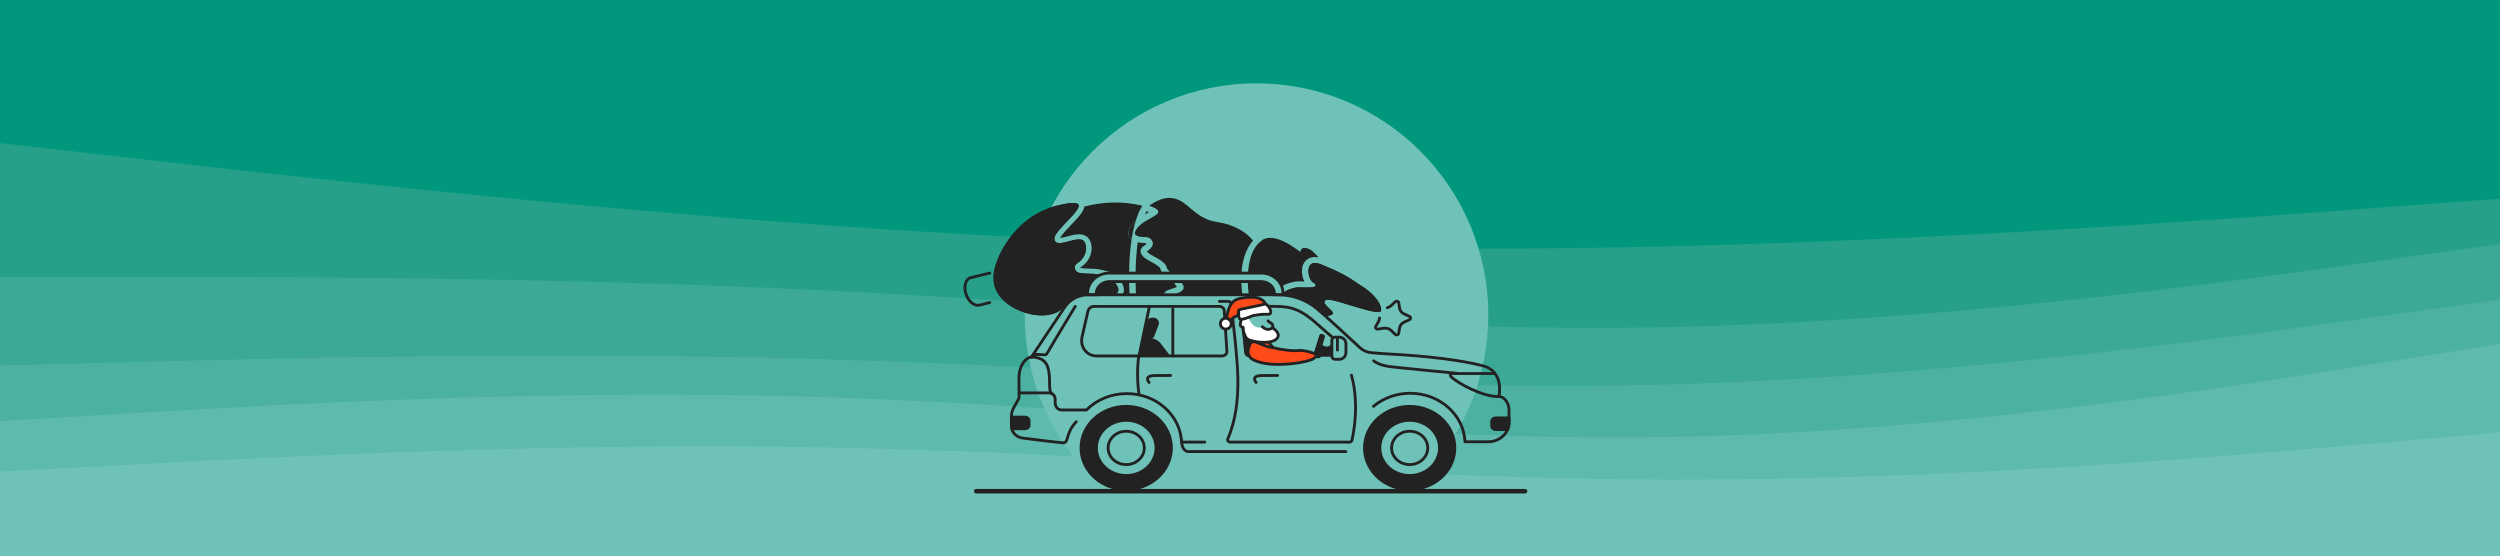 <svg width="1920" height="427" viewBox="0 0 1920 427" fill="none" xmlns="http://www.w3.org/2000/svg">
<rect x="0" y="0" width="1920" height="427" fill="#333333" stroke="none"/>
<g clip-path="url(#clip0_277_1107)">
<rect width="1920" height="427" fill="#26A089"/>
<g clip-path="url(#clip1_277_1107)">
<path d="M0 111.494L106.6 123.593C213.4 135.77 426.6 159.967 640 174.991C853.4 190.015 1066.6 195.866 1280 190.806C1493.4 185.824 1706.6 170.009 1813.4 162.102L1920 154.194V0H1813.4C1706.6 0 1493.4 0 1280 0C1066.6 0 853.4 0 640 0C426.6 0 213.4 0 106.6 0H0V111.494Z" fill="#00977D"/>
<path d="M0 214.291H106.6C213.4 214.291 426.6 214.291 640 224.966C853.4 235.641 1066.6 256.991 1280 252.8C1493.4 248.53 1706.6 218.798 1813.4 203.853L1920 188.987V152.613L1813.4 160.52C1706.6 168.428 1493.4 184.243 1280 189.224C1066.6 194.285 853.4 188.434 640 173.41C426.6 158.385 213.4 134.189 106.6 122.011L0 109.913V214.291Z" fill="#26A089"/>
<path d="M0 282.294L106.6 279.527C213.4 276.759 426.6 271.224 640 277.708C853.4 284.113 1066.6 302.616 1280 296.923C1493.4 291.23 1706.6 261.498 1813.4 246.553L1920 231.687V187.406L1813.4 202.271C1706.6 217.216 1493.4 246.948 1280 251.218C1066.6 255.409 853.4 234.059 640 223.384C426.6 212.709 213.4 212.709 106.6 212.709H0V282.294Z" fill="#3BA995"/>
<path d="M0 324.994L106.6 318.668C213.4 312.343 426.6 299.691 640 306.807C853.4 313.924 1066.6 340.809 1280 337.251C1493.4 333.693 1706.6 299.691 1813.4 282.69L1920 265.689V230.105L1813.4 244.971C1706.6 259.916 1493.4 289.648 1280 295.342C1066.6 301.035 853.4 282.532 640 276.127C426.6 269.643 213.4 275.178 106.6 277.945L0 280.713V324.994Z" fill="#4DB1A1"/>
<path d="M0 363.741L106.6 358.047C213.4 352.433 426.6 341.047 640 345.317C853.4 349.507 1066.6 369.276 1280 369.909C1493.4 370.62 1706.6 352.117 1813.4 342.944L1920 333.693V264.107L1813.4 281.108C1706.6 298.109 1493.4 332.111 1280 335.669C1066.6 339.228 853.4 312.343 640 305.226C426.6 298.109 213.4 310.761 106.6 317.087L0 323.413V363.741Z" fill="#5EBAAC"/>
<path d="M0 427.791H106.6C213.4 427.791 426.6 427.791 640 427.791C853.4 427.791 1066.6 427.791 1280 427.791C1493.4 427.791 1706.6 427.791 1813.4 427.791H1920V332.111L1813.4 341.363C1706.6 350.535 1493.4 369.039 1280 368.327C1066.6 367.694 853.4 347.926 640 343.735C426.6 339.465 213.4 350.852 106.6 356.466L0 362.159V427.791Z" fill="#6EC2B7"/>
</g>
<g clip-path="url(#clip2_277_1107)">
<circle cx="965" cy="242" r="178" fill="#6EC2B7"/>
<g clip-path="url(#clip3_277_1107)">
<path d="M1047.48 220.811L1044.52 218.919C1035.87 212.895 1030.14 209.374 1014.79 203.146C1010.12 201.24 1007.04 201.691 1005.64 204.456C1003.64 208.443 1005.83 215.849 1008.69 217.13C1009.26 217.377 1010.74 218.046 1010.41 219.254C1010.16 220.127 1009.87 221.204 998.116 220.665C997.041 220.622 995.952 220.695 994.906 220.913C992.436 221.408 987.002 222.804 985.332 225.569C995.007 226.457 1004.22 230.211 1011.42 236.206C1013.31 237.792 1015.83 239.96 1018.89 242.681C1019.73 242.623 1020.53 242.492 1021.29 242.274C1022.68 241.881 1023.54 241.342 1023.69 240.76C1023.86 240.047 1023.08 238.869 1021.54 237.53C1017.73 234.241 1016.58 232.437 1017.44 231.113C1018.77 229.047 1023.89 230.385 1037.07 234.46C1045.35 237.021 1057.85 240.877 1060.06 239.363C1060.64 238.97 1060.76 238.17 1060.76 237.559C1060.73 233.718 1056.08 226.544 1047.5 220.796L1047.48 220.811Z" fill="#222222"/>
<path d="M849.627 216.519C845.167 217.508 841.869 221.204 841.869 225.613V226.384H835.274V225.118C835.274 218.89 839.298 213.521 845.08 211.106C842.857 210.567 840.431 210.247 837.802 210.247C833.995 210.247 831.119 209.985 828.94 209.578C825.032 208.836 824.058 204.092 827.385 202.07C833.298 198.476 835.898 190.865 832.775 185.685C828.94 179.341 811.361 192.029 809.763 183.779C808.165 175.529 850.034 149.017 813.279 157.558C777.191 165.954 765.729 200.193 765.337 201.429C765.729 200.396 766.15 199.378 766.63 198.359L765.322 201.473C765.322 201.473 765.322 201.458 765.322 201.429C762.518 208.85 761.995 216.329 764.973 222.863C770.305 234.533 786.693 242.186 799.695 242.201C816.881 242.23 817.71 232.379 826.528 228.45C831.656 226.166 844.601 227.083 852.271 226.908C860.407 226.719 860.494 220.957 855.293 216.257H851.981C851.153 216.257 850.354 216.344 849.584 216.519H849.627Z" fill="#222222"/>
<path d="M766.644 198.344C766.179 199.363 765.744 200.396 765.351 201.415C765.351 201.444 765.351 201.458 765.351 201.458L766.659 198.344H766.644Z" fill="#222222"/>
<path d="M760.165 209.723L745.564 213.216C741.642 214.278 739.986 219.865 741.845 225.7C743.705 231.535 748.397 235.391 752.305 234.329L760.165 232.35" stroke="#222222" stroke-width="2.19" stroke-linecap="round" stroke-linejoin="round"/>
<path d="M1065.42 236.308C1066.54 236.046 1067.59 235.493 1068.42 234.707L1071.61 231.695C1072.5 230.866 1074.04 231.331 1074.21 232.481L1074.87 236.642C1075.17 238.578 1076.48 240.266 1078.4 241.139L1082.49 243.016C1083.63 243.539 1083.63 245.024 1082.49 245.548L1078.4 247.41C1076.49 248.269 1075.16 249.942 1074.85 251.892L1074.18 256.053C1074 257.203 1072.46 257.668 1071.58 256.824L1068.4 253.798C1066.92 252.386 1064.78 251.746 1062.68 252.066L1058.17 252.765C1056.93 252.954 1055.98 251.746 1056.56 250.713L1058.7 246.988C1059.19 246.13 1059.44 245.184 1059.45 244.238" stroke="#222222" stroke-width="2.19" stroke-linecap="round" stroke-linejoin="round"/>
<path d="M877.623 158.112C877.623 158.112 877.579 158.112 877.564 158.097C877.564 158.126 877.564 158.156 877.564 158.185C877.579 158.17 877.608 158.141 877.623 158.112Z" fill="#222222"/>
<path d="M1047.48 220.811L1044.52 218.919C1035.87 212.895 1030.14 209.374 1014.79 203.146C1010.12 201.24 1007.04 201.691 1005.64 204.456C1003.64 208.443 1005.83 215.849 1008.69 217.13C1009.26 217.377 1010.74 218.046 1010.41 219.254C1010.16 220.127 1009.87 221.204 998.116 220.665C997.041 220.622 995.952 220.695 994.906 220.913C992.436 221.408 987.002 222.804 985.332 225.569C995.007 226.457 1004.22 230.211 1011.42 236.206C1013.31 237.792 1015.83 239.96 1018.89 242.681C1019.73 242.623 1020.53 242.492 1021.29 242.274C1022.68 241.881 1023.54 241.342 1023.69 240.76C1023.86 240.047 1023.08 238.869 1021.54 237.53C1017.73 234.241 1016.58 232.437 1017.44 231.113C1018.77 229.047 1023.89 230.385 1037.07 234.46C1045.35 237.021 1057.85 240.877 1060.06 239.363C1060.64 238.97 1060.76 238.17 1060.76 237.559C1060.73 233.718 1056.08 226.544 1047.5 220.796L1047.48 220.811Z" fill="#222222"/>
<path d="M855.337 216.257C860.538 220.957 860.45 226.719 852.315 226.908C851.53 226.922 850.702 226.937 849.83 226.937C847.201 226.937 844.194 226.879 841.201 226.879C835.39 226.879 829.608 227.112 826.571 228.465C817.768 232.379 816.925 242.215 799.797 242.215C799.782 242.215 799.753 242.215 799.738 242.215C786.736 242.201 770.349 234.547 765.017 222.877C762.039 216.344 762.562 208.865 765.366 201.444C765.772 200.207 777.22 165.969 813.307 157.573C818.305 156.409 821.85 155.9 824.247 155.9C839.487 155.9 808.412 176.664 809.792 183.794C810.213 185.962 811.738 186.689 813.83 186.689C817.971 186.689 824.349 183.852 828.722 183.852C830.523 183.852 831.99 184.332 832.818 185.7C835.942 190.865 833.341 198.475 827.429 202.084C824.102 204.107 825.075 208.85 828.983 209.592C831.148 210 834.039 210.262 837.845 210.262C840.46 210.262 842.901 210.582 845.123 211.12C839.341 213.536 835.317 218.905 835.317 225.133V226.399H841.913V225.627C841.913 221.218 845.225 217.523 849.671 216.533C850.441 216.358 851.24 216.271 852.068 216.271H855.38L855.337 216.257Z" fill="#222222"/>
<path d="M1003.43 190.574C1001.81 190.269 1000.63 190.414 999.83 191.025C998.93 191.724 998.857 192.742 998.872 193.528C998.552 193.339 998.116 193.063 997.52 192.626C991.361 188.261 979.07 179.574 970.353 183.794C969.482 184.259 969.177 184.536 968.77 184.914C967.346 186.224 959.835 190.487 958.455 209.723H968.639C975.903 209.723 982.077 214.001 984.373 219.982C987.177 218.119 990.823 217.042 993.845 216.431C995.051 216.184 996.286 216.067 997.52 216.067C997.796 216.067 998.087 216.067 998.363 216.082C999.598 216.14 1000.73 216.184 1001.76 216.198C999.671 212.037 999.162 206.435 1001.14 202.521C1002.78 199.261 1005.96 197.399 1009.88 197.399C1010.76 197.399 1011.66 197.486 1012.59 197.675C1009.11 193.455 1006.05 191.069 1003.42 190.574H1003.43Z" fill="#222222"/>
<path d="M943.564 172.575C940.223 171.455 937.651 171.003 935.167 170.567C931.68 169.956 928.659 169.432 924.228 167.104C920.973 165.401 918.939 163.772 917.574 162.68C917.312 162.477 917.08 162.288 916.876 162.127C915.961 161.414 915.002 160.6 914 159.727C907.782 154.343 899.283 146.951 884.203 156.889L882.533 157.995L884.45 158.708C889.303 160.512 889.477 161.909 889.535 162.375C889.753 164.165 887.399 165.532 883.55 167.642C879.133 170.058 873.627 173.055 871.709 178.192L871.666 178.308C871.491 178.759 871.491 179.487 871.971 180.127C872.668 181.058 874.615 182.149 879.918 182.091C879.932 182.091 879.947 182.091 879.976 182.091C881.952 182.091 883.753 183.081 884.712 184.667C885.656 186.238 885.598 188.057 884.552 189.556C883.68 190.822 882.765 191.753 881.85 192.32L880.906 192.961L881.472 193.776C882.024 194.561 883.797 195.58 886.266 196.933C890.363 199.174 895.462 201.968 896.044 205.547C896.218 206.595 897.482 207.89 899.603 209.723H953.458C954.329 196.366 958.775 188.785 962.305 184.798C956.029 176.78 946.717 173.623 943.564 172.56V172.575Z" fill="#222222"/>
<path d="M906.823 216.257C908.45 218.09 909.438 219.909 908.944 221.568C908.508 223.037 906.867 224.26 904.063 225.234L898.557 227.141L904.441 227.257C923.225 227.606 943.303 227.228 954.199 227.242C953.661 223.27 953.385 219.618 953.327 216.271H906.838L906.823 216.257Z" fill="#222222"/>
<path d="M978.78 226.384V225.613C978.78 220.447 974.232 216.257 968.625 216.257H958.295C958.354 219.545 958.63 223.139 959.182 227.097V227.126C959.559 227.112 959.908 227.097 960.213 227.097L978.794 226.966L979.157 226.369H978.794L978.78 226.384Z" fill="#222222"/>
<path d="M964.629 188.29L964.818 188.086C964.818 188.086 964.688 188.188 964.6 188.261C964.6 188.261 964.6 188.29 964.615 188.29H964.629Z" fill="#222222"/>
<path d="M964.63 188.29C964.63 188.29 964.63 188.261 964.615 188.261C964.702 188.188 964.775 188.13 964.833 188.086L964.644 188.29H964.63Z" fill="#222222"/>
<path d="M867.032 176.635V176.693C867.032 176.693 866.973 176.795 866.944 176.838C866.218 178.803 866.567 181.014 867.889 182.746C868.223 183.182 868.615 183.575 869.036 183.939C869.864 178.541 870.954 173.681 872.32 169.359C870.097 171.294 868.15 173.652 867.032 176.635Z" fill="#222222"/>
<path d="M874.673 163C874.993 162.273 875.312 161.574 875.647 160.92C874.891 162.273 874.194 163.859 873.569 165.707C873.918 164.776 874.295 163.874 874.673 163Z" fill="#222222"/>
<path d="M867.889 182.746C866.567 181.014 866.218 178.803 866.944 176.838C866.959 176.795 866.988 176.736 867.003 176.693V176.635C868.15 173.666 870.082 171.309 872.32 169.359C872.712 168.093 873.133 166.871 873.584 165.707C874.208 163.859 874.906 162.258 875.661 160.92C876.184 159.857 876.722 158.882 877.245 158.009C876.954 157.937 876.664 157.864 876.358 157.791C862.063 154.459 846.896 154.852 832.702 158.693C832.296 162.593 828.082 166.987 822.707 172.604C820.02 175.412 815.211 180.432 814.194 182.746C815.647 182.659 817.811 182.077 819.903 181.524C822.852 180.738 825.903 179.923 828.722 179.923C833.487 179.923 835.651 182.338 836.523 183.794C840.707 190.705 837.598 200.585 829.753 205.358C829.681 205.402 829.622 205.431 829.651 205.591C829.681 205.736 829.739 205.736 829.826 205.765C831.889 206.158 834.576 206.362 837.816 206.362C840.678 206.362 843.497 206.697 846.17 207.337L856.136 209.752H867.148C867.25 200.134 867.889 191.52 869.051 183.968C868.615 183.604 868.237 183.212 867.903 182.775L867.889 182.746Z" fill="#222222"/>
<path d="M892.819 209.723C891.947 208.646 891.337 207.497 891.133 206.216C891.133 206.216 891.003 205.562 889.288 204.252C887.734 203.059 885.598 201.895 883.724 200.862C880.499 199.101 878.465 197.922 877.288 196.249L876.722 195.434C875.312 193.412 875.85 190.72 877.957 189.279L878.901 188.639C878.901 188.639 879.017 188.566 879.075 188.523C879.162 188.464 879.642 188.144 880.368 187.097C880.412 187.038 880.441 186.995 880.368 186.878C880.296 186.747 880.15 186.66 879.99 186.66C879.845 186.66 879.714 186.66 879.569 186.66C877.361 186.66 875.429 186.471 873.787 186.107C872.857 192.611 872.247 200.411 872.131 209.723H892.848H892.819Z" fill="#222222"/>
<path d="M867.148 216.257H860.857C863.109 219.356 863.763 222.63 862.557 225.453C862.499 225.584 862.441 225.7 862.383 225.846C863.065 225.86 863.734 225.889 864.387 225.904C865.433 225.933 866.436 225.962 867.424 225.991C867.424 225.947 867.409 225.904 867.409 225.86C867.264 222.557 867.191 219.37 867.148 216.271V216.257Z" fill="#222222"/>
<path d="M902.973 219.138C902.247 218.308 901.869 217.29 901.869 216.257H872.116C872.16 219.254 872.232 222.383 872.378 225.671C872.378 225.817 872.378 225.962 872.349 226.108C881.705 226.34 888.576 226.413 893.777 225.962C894.184 224.565 895.288 223.401 896.828 222.863L902.334 220.957C903.061 220.709 903.554 220.476 903.874 220.302C903.7 220.04 903.438 219.661 902.988 219.152L902.973 219.138Z" fill="#222222"/>
<path d="M881.007 163.699C881.385 163.495 881.908 163.204 882.46 162.899L880.673 162.244C880.673 162.244 880.586 162.2 880.528 162.186C880.15 162.928 879.758 163.728 879.366 164.616C879.918 164.31 880.47 164.004 880.993 163.713L881.007 163.699Z" fill="#222222"/>
<path d="M985.332 226.384V225.118C985.332 216.621 977.85 209.723 968.639 209.723H851.981C842.756 209.723 835.288 216.621 835.288 225.118V226.384H841.884V225.613C841.884 221.204 845.196 217.508 849.642 216.519C850.412 216.344 851.211 216.257 852.039 216.257H968.639C974.247 216.257 978.794 220.447 978.794 225.613V226.384H985.346H985.332Z" stroke="#222222" stroke-width="2.19" stroke-miterlimit="10"/>
<path d="M1147.4 286.872H1118.51C1118.51 286.872 1110.77 285.984 1115.12 290C1119.48 294.016 1138.5 304.886 1151.15 304.551" stroke="#222222" stroke-width="2.19" stroke-linecap="round" stroke-linejoin="round"/>
<path d="M1022.86 272.83L959.414 273.354C958.31 273.354 957.351 272.598 957.075 271.492L952.688 237.355C952.426 236.322 953.167 235.304 954.213 235.304H979.129C991.376 235.304 999.206 237.384 1012.59 249.738C1016.54 253.39 1020.78 256.795 1023.73 259.385" stroke="#222222" stroke-width="2.19" stroke-miterlimit="10"/>
<path d="M1037.92 288.123C1044.05 310.357 1039.58 332.591 1038.26 338.193C1038.07 338.979 1037.31 339.546 1036.43 339.546H944.668C943.346 339.546 942.46 338.309 942.94 337.174C948.707 323.613 950.915 308.524 950.697 291.048C950.494 274.649 946.266 240.542 945.293 232.976C945.177 232.103 944.392 231.462 943.434 231.462H936.518" stroke="#222222" stroke-width="2.19" stroke-linecap="round" stroke-linejoin="round"/>
<path d="M1033.68 346.822H912.881C912.881 346.822 907.564 347.462 907.303 337.538" stroke="#222222" stroke-width="2.19" stroke-linecap="round" stroke-linejoin="round"/>
<path d="M1054.85 312.045C1062.31 305.832 1072.21 302.034 1083.06 302.034C1105.74 302.034 1124.23 318.578 1125.09 339.284H1142.93C1147.33 339.284 1151.34 337.64 1154.22 334.963C1155.77 333.522 1157.01 331.805 1157.82 329.884C1158.53 328.24 1158.91 326.421 1158.91 324.544V314.839C1158.91 312.453 1158.24 310.066 1156.85 308.058C1155.61 306.283 1153.77 304.624 1151.15 304.537C1151.15 304.537 1155.67 285.301 1138.95 280.95C1122.23 276.585 1095.7 273.296 1063.71 271.696L1053.37 270.881C1049.97 270.619 1046.8 269.236 1044.4 267.01C1036.8 259.924 1019.49 243.831 1011.24 236.963C1003.04 230.138 992.407 226.37 981.366 226.37H836C828.562 226.37 821.661 229.935 817.768 235.769L792.097 274.271C788.015 274.46 782.509 280.251 782.552 290.845L782.668 304.042C782.756 304.93 782.567 305.832 782.131 306.618L778.615 312.947C777.395 315.144 776.756 317.574 776.756 320.048V327.207C776.756 332.111 780.867 336.185 786.17 336.534C786.17 336.534 811.143 339.735 816.228 340.07C821.313 340.405 817.71 333.289 826.572 323.875" stroke="#222222" stroke-width="2.19" stroke-linecap="round" stroke-linejoin="round"/>
<path d="M1158.91 320.921V324.559C1158.91 326.436 1158.53 328.255 1157.82 329.899H1148.62C1146.97 329.899 1145.63 328.662 1145.63 327.134V323.671C1145.63 322.158 1146.98 320.921 1148.62 320.921H1158.91Z" fill="#222222" stroke="#222222" stroke-width="2.19" stroke-linecap="round" stroke-linejoin="round"/>
<path d="M777.046 320.339V323.977C777.046 325.854 777.424 327.673 778.136 329.317H787.332C788.988 329.317 790.325 328.08 790.325 326.552V323.089C790.325 321.576 788.974 320.339 787.332 320.339H777.046Z" fill="#222222" stroke="#222222" stroke-width="2.19" stroke-linecap="round" stroke-linejoin="round"/>
<path d="M964.688 293.74C964.688 293.74 959.588 288.094 970.31 288.415L981.191 288.342" stroke="#222222" stroke-width="2.19" stroke-linecap="round" stroke-linejoin="round"/>
<path d="M882.504 293.74C882.504 293.74 877.405 288.094 888.126 288.415L899.007 288.342" stroke="#222222" stroke-width="2.19" stroke-linecap="round" stroke-linejoin="round"/>
<path d="M942.286 269.935C942.402 271.797 940.63 273.369 938.392 273.369H841.884C834.649 273.369 829.317 266.253 831.002 258.862L835.521 239.116C836.029 236.89 837.918 235.318 840.097 235.318H936.315C938.392 235.318 940.107 236.672 940.208 238.389L942.271 269.935H942.286Z" stroke="#222222" stroke-width="2.19" stroke-miterlimit="10"/>
<path d="M825.787 235.318C825.787 235.318 810.678 260.113 804.707 270.43C803.283 272.903 803.472 272.612 799.55 272.336L793.826 272.147L792.083 274.271C792.083 274.271 801.613 273.587 804.46 281.357C807.744 290.335 804.242 300.841 808.223 302.558" stroke="#222222" stroke-width="2.19" stroke-linecap="round" stroke-linejoin="round"/>
<path d="M782.596 301.758H805.157C805.157 301.758 810.809 301.219 810.387 307.942C809.952 314.868 815.051 314.868 815.051 314.868H834.373C842.058 307.141 853.114 302.281 865.39 302.281C888.068 302.281 906.562 318.826 907.419 339.532H925.259" stroke="#222222" stroke-width="2.19" stroke-linecap="round" stroke-linejoin="round"/>
<path d="M874.688 302.573C872.567 286.989 874.339 274.067 874.688 273.398C874.717 273.369 874.717 273.369 874.717 273.369L880.325 246.843L882.751 235.333" stroke="#222222" stroke-width="2.19" stroke-linecap="round" stroke-linejoin="round"/>
<path d="M900.722 237.094V273.369" stroke="#222222" stroke-width="2.19" stroke-linecap="round" stroke-linejoin="round"/>
<path d="M1119.7 286.785C1119.7 286.785 1071.64 282.216 1066.62 281.445C1063.58 280.979 1058.13 279.713 1054.96 277.123" stroke="#222222" stroke-width="2.19" stroke-linecap="round" stroke-linejoin="round"/>
<path d="M1028.55 275.944H1025.31C1023.96 275.944 1022.86 274.838 1022.86 273.485V261.393C1022.86 260.04 1023.96 258.934 1025.31 258.934H1028.55C1031.39 258.934 1033.68 261.233 1033.68 264.071V270.822C1033.68 273.66 1031.39 275.959 1028.55 275.959V275.944Z" stroke="#222222" stroke-width="2.19" stroke-linecap="round" stroke-linejoin="round"/>
<path d="M1027.13 268.858V259.283" stroke="#222222" stroke-width="2.19" stroke-linecap="round" stroke-linejoin="round"/>
<path d="M899.24 273.951L874.325 273.369L879.932 246.843C881.284 245.227 882.867 244.063 884.596 243.947H885.613C888.722 243.947 890.886 246.784 889.84 249.476L886.412 258.338C886.15 259.022 885.598 259.56 884.93 259.851C887.56 260.39 889.913 261.801 891.497 263.867L899.225 273.951H899.24Z" fill="#222222"/>
<path d="M967.143 273.369L958.601 273.747C956.639 273.747 955.419 272.074 955.419 269.673L953.472 244.515C953.981 244.122 955.448 244.005 956 243.947H956.785C959.124 243.947 960.765 246.784 959.981 249.476L957.38 258.338C957.192 259.022 956.77 259.546 956.262 259.851C958.252 260.375 962.262 259.851 963.453 261.932L967.143 273.369Z" fill="#222222"/>
<path d="M1022.48 273.107V264.609C1019.72 266.719 1018.19 266.501 1015.59 265.104L1017.55 258.803C1017.82 257.989 1017.34 257.116 1016.49 256.854L1015.22 256.475C1014.37 256.228 1013.49 256.694 1013.23 257.508L1008.36 273.092H1022.47L1022.48 273.107Z" fill="#222222"/>
<path d="M864.911 310.997C845.153 310.997 829.128 325.766 829.128 343.999C829.128 344.552 829.128 345.105 829.172 345.657C830.116 363.119 845.748 377 864.911 377C884.073 377 899.734 363.119 900.678 345.657C900.707 345.105 900.722 344.552 900.722 343.999C900.722 325.766 884.697 310.997 864.911 310.997ZM886.673 345.716C886.572 346.865 886.354 347.986 886.049 349.077C885.526 350.954 884.712 352.729 883.651 354.344C881.806 357.182 879.22 359.554 876.155 361.256C874.397 362.231 872.48 362.973 870.46 363.453C868.688 363.89 866.843 364.108 864.925 364.108C863.007 364.108 861.177 363.89 859.419 363.453C857.385 362.973 855.453 362.231 853.71 361.241C850.63 359.539 848.058 357.167 846.213 354.33C845.153 352.715 844.339 350.954 843.831 349.077C843.526 347.986 843.308 346.865 843.206 345.716C843.148 345.148 843.119 344.566 843.119 343.999C843.119 342.238 843.366 340.536 843.816 338.906C844.325 337.087 845.109 335.385 846.126 333.799C847.971 330.903 850.572 328.473 853.68 326.756C855.482 325.752 857.429 324.995 859.521 324.501C861.249 324.093 863.065 323.875 864.94 323.875C866.814 323.875 868.644 324.093 870.387 324.501C872.48 324.995 874.441 325.766 876.242 326.77C879.366 328.517 881.981 330.961 883.811 333.871C884.799 335.428 885.555 337.116 886.063 338.906C886.513 340.536 886.76 342.238 886.76 343.999C886.76 344.566 886.731 345.148 886.673 345.716Z" fill="#222222"/>
<path d="M864.925 356.803C872.595 356.803 878.814 351.07 878.814 343.999C878.814 336.927 872.595 331.194 864.925 331.194C857.255 331.194 851.036 336.927 851.036 343.999C851.036 351.07 857.255 356.803 864.925 356.803Z" stroke="#222222" stroke-width="2.19" stroke-miterlimit="10"/>
<path d="M1082.61 310.997C1062.85 310.997 1046.83 325.766 1046.83 343.999C1046.83 344.552 1046.83 345.105 1046.87 345.657C1047.82 363.119 1063.45 377 1082.61 377C1101.77 377 1117.43 363.119 1118.38 345.657C1118.41 345.105 1118.42 344.552 1118.42 343.999C1118.42 325.766 1102.4 310.997 1082.61 310.997ZM1104.36 345.716C1104.26 346.865 1104.04 347.986 1103.73 349.077C1103.21 350.954 1102.4 352.729 1101.34 354.344C1099.49 357.182 1096.91 359.554 1093.84 361.256C1092.08 362.231 1090.16 362.973 1088.15 363.453C1086.37 363.89 1084.53 364.108 1082.61 364.108C1080.69 364.108 1078.86 363.89 1077.1 363.453C1075.07 362.973 1073.14 362.231 1071.39 361.241C1068.31 359.539 1065.74 357.167 1063.9 354.33C1062.84 352.715 1062.02 350.954 1061.52 349.077C1061.21 347.986 1060.99 346.865 1060.89 345.716C1060.83 345.148 1060.8 344.566 1060.8 343.999C1060.8 342.238 1061.05 340.536 1061.5 338.906C1062.01 337.087 1062.79 335.385 1063.81 333.799C1065.66 330.903 1068.26 328.473 1071.37 326.756C1073.17 325.752 1075.11 324.995 1077.21 324.501C1078.93 324.093 1080.75 323.875 1082.62 323.875C1084.5 323.875 1086.33 324.093 1088.07 324.501C1090.16 324.995 1092.13 325.766 1093.93 326.77C1097.05 328.517 1099.67 330.961 1101.5 333.871C1102.48 335.428 1103.24 337.116 1103.75 338.906C1104.2 340.536 1104.45 342.238 1104.45 343.999C1104.45 344.566 1104.42 345.148 1104.36 345.716Z" fill="#222222"/>
<path d="M1082.62 356.803C1090.3 356.803 1096.51 351.07 1096.51 343.999C1096.51 336.927 1090.3 331.194 1082.62 331.194C1074.95 331.194 1068.74 336.927 1068.74 343.999C1068.74 351.07 1074.95 356.803 1082.62 356.803Z" stroke="#222222" stroke-width="2.19" stroke-miterlimit="10"/>
<path d="M974.625 262.921C974.625 262.921 977.4 267.898 981.976 269.6C986.538 271.303 961.07 273.296 961.07 273.296C961.07 273.296 964.441 273.66 963.119 271.972C962.233 270.852 962.421 270.808 962.959 269.484C963.889 267.17 962.073 264.144 965.937 263.853" fill="#FF4B19"/>
<path d="M974.625 262.921C974.625 262.921 977.4 267.898 981.976 269.6C986.538 271.303 961.07 273.296 961.07 273.296C961.07 273.296 964.441 273.66 963.119 271.972C962.233 270.852 962.421 270.808 962.959 269.484C963.889 267.17 962.073 264.144 965.937 263.853" stroke="#222222" stroke-width="2.19" stroke-miterlimit="10"/>
<path d="M964.237 262.645C962.639 262.005 960.765 262.674 960.068 264.187C958.63 267.301 957.845 270.706 959.269 273.238C960.373 275.202 962.174 276.163 962.988 276.555C976.862 283.394 1007.05 277.996 1009.11 275.1C1009.26 274.911 1009.97 274.184 1011.09 274.009C1011.8 273.965 1012.05 274.009 1012.73 273.965C1016.09 274.096 1004.83 268.451 996.62 269.251C988.397 270.066 971.952 265.744 971.952 265.744L964.252 262.645H964.237Z" fill="#FF4B19" stroke="#222222" stroke-width="2.19" stroke-miterlimit="10"/>
<path d="M942.053 243.947C942.053 243.947 943.39 232.976 949.085 230.313C949.085 230.313 954.605 228.014 962.726 228.363C970.862 228.712 973.332 233.849 973.332 233.849C973.332 233.849 963.177 234.693 960.431 236.133C957.685 237.574 949.419 241.91 945.467 245.708C945.467 245.708 942.794 243.249 942.053 243.932V243.947Z" fill="#FF4B19"/>
<path d="M941.414 252.736C943.717 252.736 945.584 250.866 945.584 248.56C945.584 246.253 943.717 244.384 941.414 244.384C939.111 244.384 937.245 246.253 937.245 248.56C937.245 250.866 939.111 252.736 941.414 252.736Z" fill="white" stroke="#222222" stroke-width="2.19" stroke-miterlimit="10"/>
<path d="M956.944 239.203C956.944 239.203 960.024 249.724 964.76 251.135C969.351 252.503 970.862 251.135 970.862 251.135L974.291 253.39L977.559 251.339L981.976 257.334L978.475 261.757L968.741 262.907L957.787 260.695L955.419 254.22L954.693 251.339L952.455 249.724L956.944 239.203Z" fill="white"/>
<path d="M951.337 238.752C951.337 238.752 950.93 242.71 951.86 244.616C952.702 246.377 959.182 243.685 961.332 242.739C961.826 242.521 962.334 242.361 962.872 242.259C964.789 241.91 969.54 241.153 973.317 241.357C978.184 241.619 974.901 236.497 974.901 236.497C974.901 236.497 973.84 234.518 972.082 233.368" fill="white"/>
<path d="M951.337 238.752C951.337 238.752 950.93 242.71 951.86 244.616C952.702 246.377 959.182 243.685 961.332 242.739C961.826 242.521 962.334 242.361 962.872 242.259C964.789 241.91 969.54 241.153 973.317 241.357C978.184 241.619 974.901 236.497 974.901 236.497C974.901 236.497 973.84 234.518 972.082 233.368" stroke="#222222" stroke-width="2.19" stroke-linecap="round" stroke-linejoin="round"/>
<path d="M953.065 246.45C953.065 246.45 952.092 249.549 952.76 250.335C953.429 251.121 954.518 251.251 954.765 251.368C955.012 251.484 954.576 254.278 955.491 255.981C956.407 257.683 956.334 259.458 958.76 260.782C961.68 262.354 974.45 264.726 979.782 260.782C985.114 256.839 977.719 252.037 977.719 252.037" stroke="#222222" stroke-width="2.19" stroke-linecap="round" stroke-linejoin="round"/>
<path d="M969.511 250.917C969.511 250.917 972.01 253.652 975.09 252.823C977.647 252.139 977.676 250.946 977.487 250.044C977.007 247.759 974.697 247.89 973.869 246.406" stroke="#222222" stroke-width="2.19" stroke-linecap="round" stroke-linejoin="round"/>
<path d="M970.252 230.997C970.252 230.997 970.165 230.909 970.107 230.88C969.656 230.546 969.162 230.225 968.683 229.949C967.666 229.352 966.562 228.872 965.414 228.625C964.136 228.334 962.814 228.261 961.492 228.247C959.269 228.217 957.032 228.363 954.838 228.727C952.804 229.061 950.581 229.483 948.765 230.502C946.731 231.651 945.25 233.616 944.276 235.74C943.622 237.152 943.172 238.636 942.809 240.135C942.62 240.906 942.46 241.677 942.315 242.463C942.213 242.957 941.995 243.467 942.126 243.932C942.155 244.02 941.879 243.554 941.923 243.641C942.141 244.02 943.957 245.3 944.291 245.577C944.785 245.999 945.075 246.435 945.598 245.577C946.063 244.835 946.354 244.529 947.109 244.049C948.315 243.292 949.564 242.608 950.828 241.968C950.901 241.939 950.973 241.895 951.017 241.837C951.075 241.764 951.09 241.662 951.104 241.561C951.148 240.979 951.061 240.396 951.075 239.814C951.09 237.967 951.555 237.821 953.937 237.283C955.012 237.035 955.986 236.89 957.003 236.671C960.373 235.973 963.729 235.275 967.099 234.562C968.697 234.227 970.296 233.834 971.894 233.47C971.647 233.005 971.371 232.568 971.095 232.132C970.848 231.739 970.615 231.331 970.266 231.026L970.252 230.997Z" stroke="#222222" stroke-width="2.19" stroke-miterlimit="10"/>
</g>
</g>
<path fill-rule="evenodd" clip-rule="evenodd" d="M748 377.245C748 376.292 748.731 375.52 749.632 375.52L1171.37 375.52C1172.27 375.52 1173 376.292 1173 377.245C1173 378.197 1172.27 378.969 1171.37 378.969L749.632 378.969C748.731 378.969 748 378.197 748 377.245Z" fill="#222222"/>
</g>
<defs>
<clipPath id="clip0_277_1107">
<rect width="1920" height="427" fill="white"/>
</clipPath>
<clipPath id="clip1_277_1107">
<rect width="1920" height="427" fill="white"/>
</clipPath>
<clipPath id="clip2_277_1107">
<rect width="497" height="401" fill="white" transform="translate(712 -24)"/>
</clipPath>
<clipPath id="clip3_277_1107">
<rect width="420" height="225" fill="white" transform="translate(740 152)"/>
</clipPath>
</defs>
</svg>
